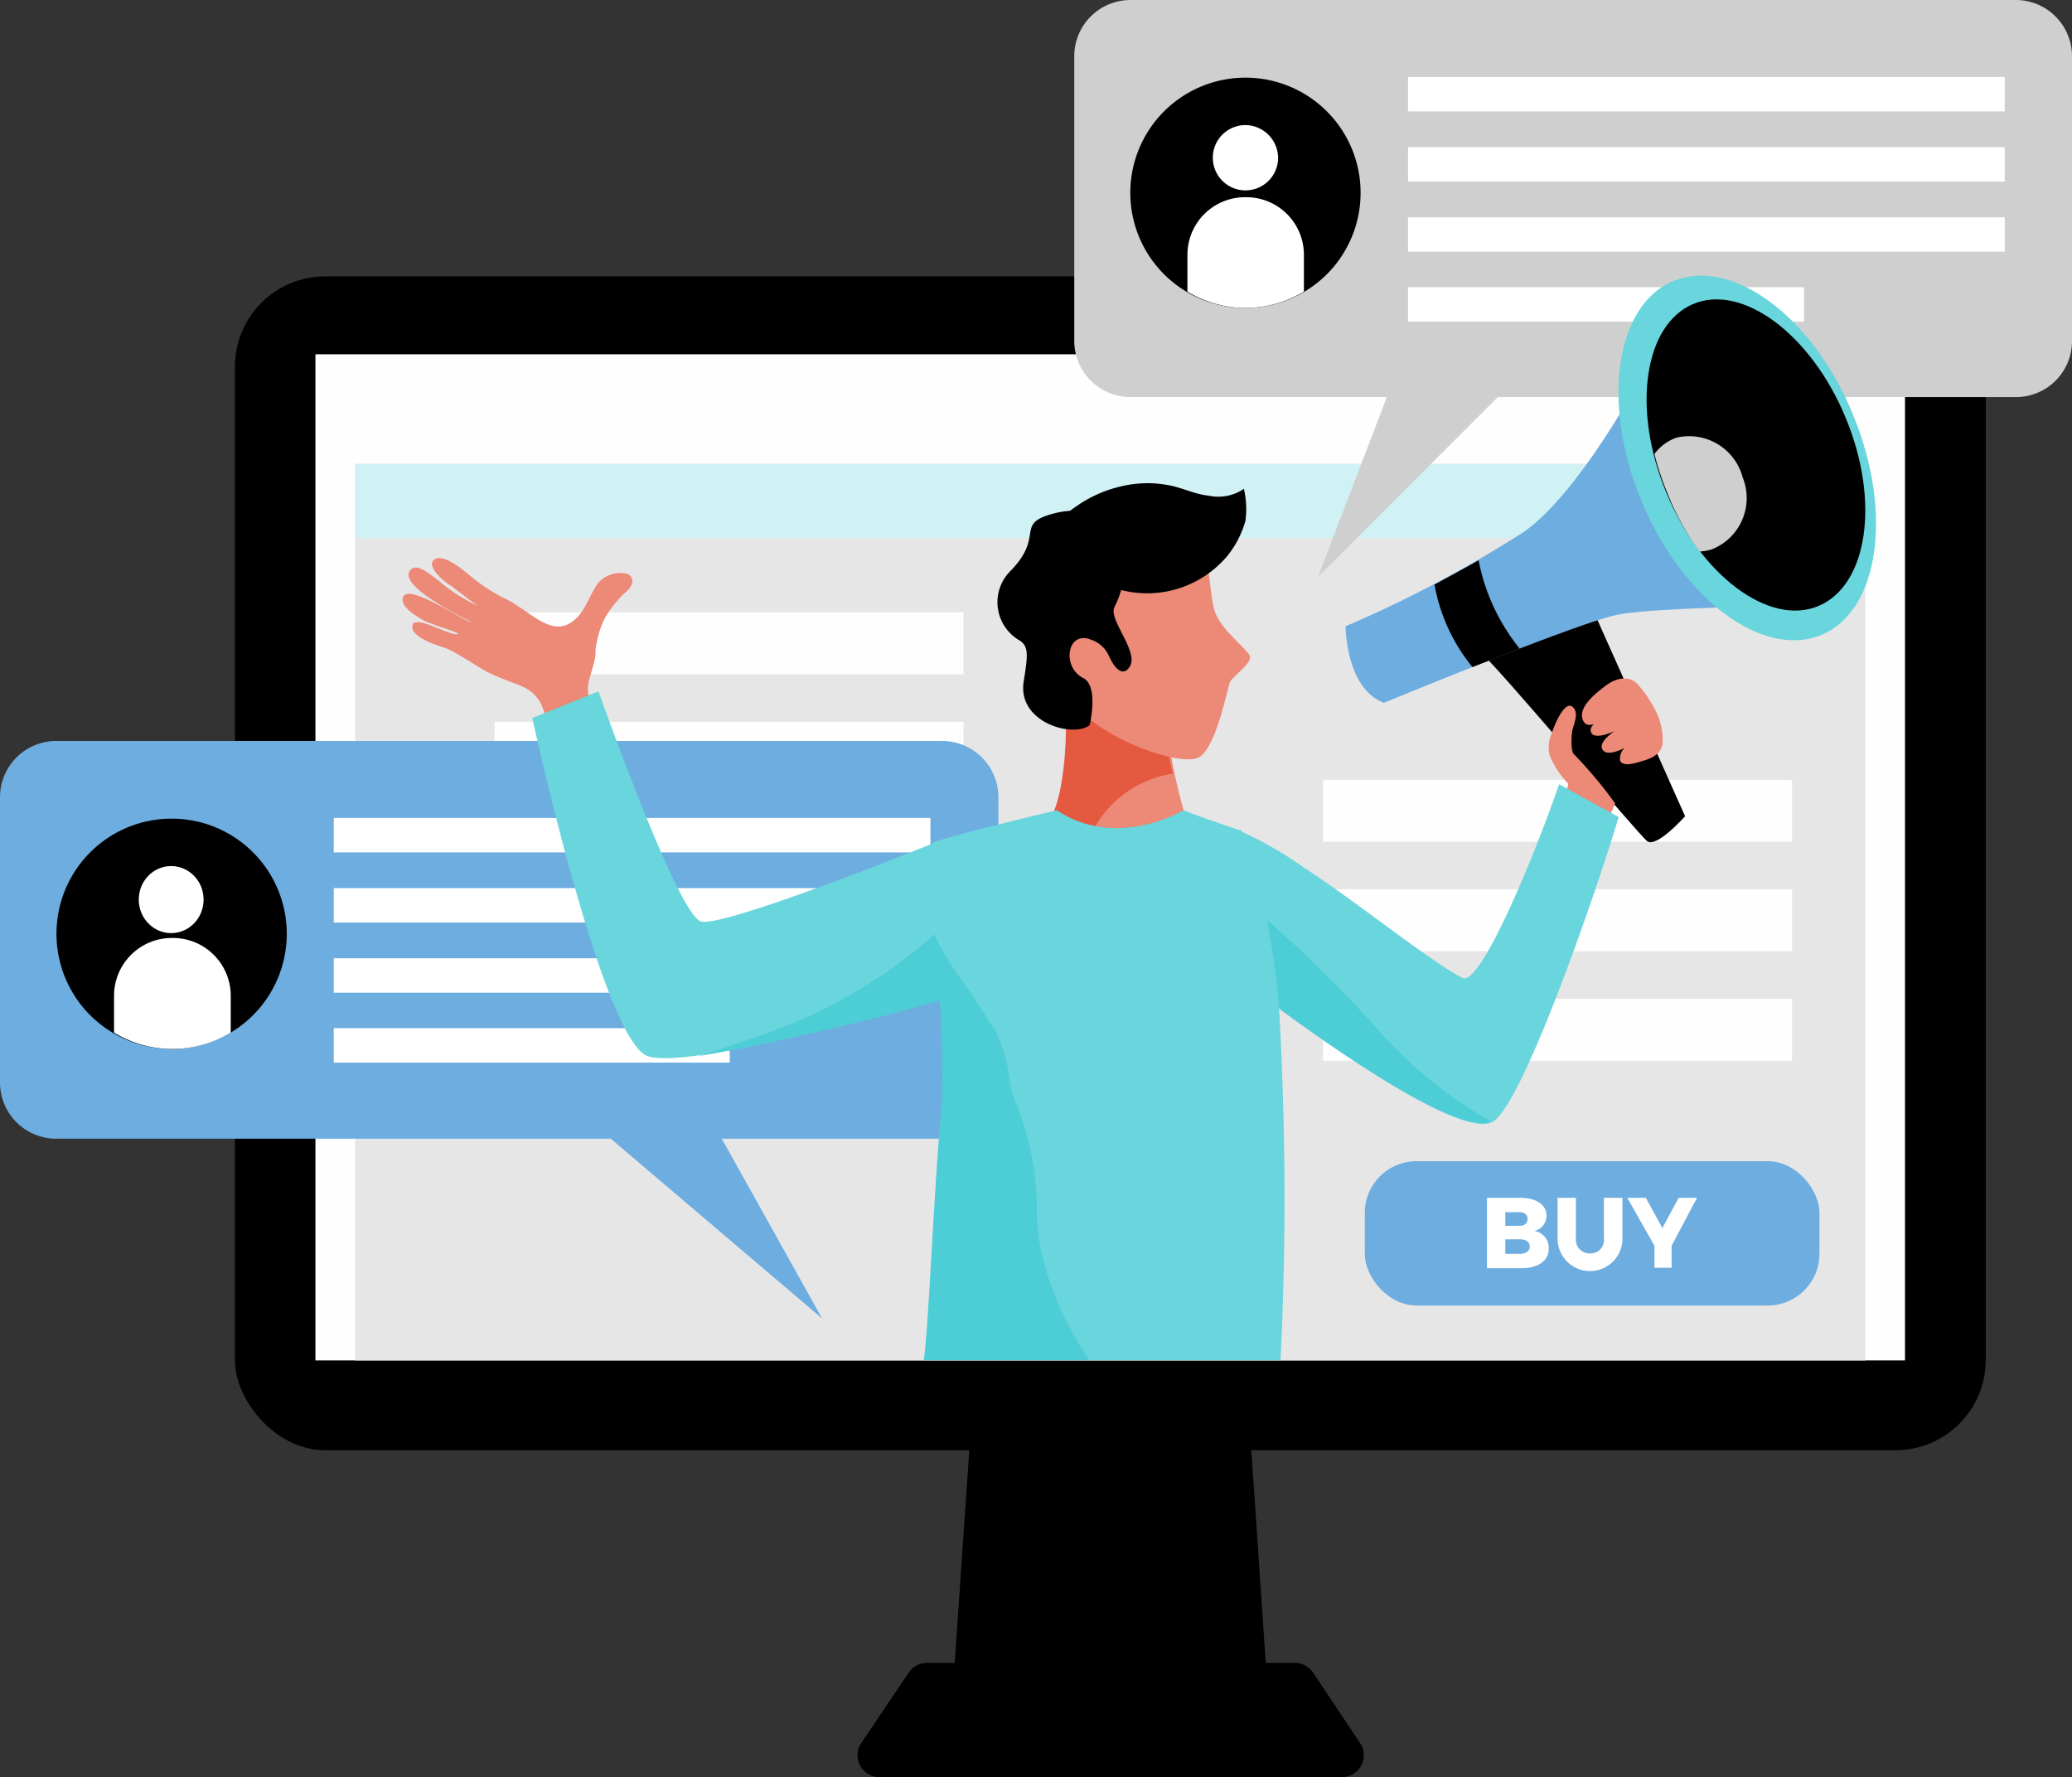 <svg xmlns="http://www.w3.org/2000/svg" viewBox="0 0 93.93 80.56"><rect x="0" y="0" width="93.93" height="80.56" fill="#333333" stroke="none"/><defs><style>.cls-1{fill:#fefefe;}.cls-2{fill:#e6e6e6;}.cls-3{fill:#d1f2f4;}.cls-4{fill:#6eade0;}.cls-5{fill:#fff;}.cls-6{fill:#cfcfcf;}.cls-7{fill:#ec8977;}.cls-8{fill:#e45940;}.cls-9{fill:#69d5dc;}.cls-10{fill:#4dcdd5;}</style></defs><title>redes</title><g id="Capa_2" data-name="Capa 2"><g id="Layer_1" data-name="Layer 1"><polygon points="57.6 78.61 43.06 78.61 44.26 61.08 56.41 61.08 57.6 78.61"/><path d="M59.51,75.8a1,1,0,0,0-.79-.42H42a1,1,0,0,0-.79.42L39,79.08a1,1,0,0,0,.79,1.48H60.91a1,1,0,0,0,.79-1.48Z"/><rect x="10.65" y="12.53" width="79.37" height="53.21" rx="4.09"/><rect class="cls-1" x="14.3" y="16.06" width="72.06" height="45.61"/><rect class="cls-2" x="16.1" y="21.03" width="68.46" height="40.64"/><rect class="cls-3" x="16.1" y="21.03" width="68.46" height="3.36"/><rect class="cls-1" x="59.98" y="35.35" width="21.26" height="2.81"/><rect class="cls-1" x="59.98" y="40.31" width="21.26" height="2.81"/><rect class="cls-1" x="59.98" y="45.28" width="21.26" height="2.81"/><rect class="cls-1" x="22.42" y="27.76" width="21.26" height="2.81"/><rect class="cls-1" x="22.42" y="32.72" width="21.26" height="2.81"/><path class="cls-4" d="M42.69,33.59H2.55A2.55,2.55,0,0,0,0,36.14V49.08a2.55,2.55,0,0,0,2.55,2.54H27.69l9.58,8.15-4.55-8.15h10a2.54,2.54,0,0,0,2.54-2.54V36.14A2.55,2.55,0,0,0,42.69,33.59Z"/><rect class="cls-5" x="15.13" y="37.08" width="27.05" height="1.56"/><rect class="cls-5" x="15.13" y="40.26" width="27.05" height="1.56"/><rect class="cls-5" x="15.13" y="43.44" width="27.05" height="1.56"/><rect class="cls-5" x="15.13" y="46.61" width="17.95" height="1.56"/><path d="M13,42.33a5.22,5.22,0,1,1-5.22-5.22A5.22,5.22,0,0,1,13,42.33Z"/><ellipse class="cls-5" cx="7.76" cy="40.78" rx="1.47" ry="1.52"/><path class="cls-5" d="M7.79,42.52h0a2.62,2.62,0,0,0-2.62,2.62v1.67a5.1,5.1,0,0,0,5.29,0V45.14A2.62,2.62,0,0,0,7.79,42.52Z"/><path class="cls-6" d="M91.39,0H51.25A2.55,2.55,0,0,0,48.7,2.55V15.49A2.55,2.55,0,0,0,51.25,18H62.87l-3.12,8.15L67.9,18H91.39a2.54,2.54,0,0,0,2.54-2.54V2.55A2.55,2.55,0,0,0,91.39,0Z"/><rect class="cls-5" x="63.83" y="3.49" width="27.05" height="1.56"/><rect class="cls-5" x="63.83" y="6.67" width="27.05" height="1.56"/><rect class="cls-5" x="63.83" y="9.85" width="27.05" height="1.56"/><rect class="cls-5" x="63.83" y="13.02" width="17.95" height="1.56"/><path d="M61.68,8.74a5.22,5.22,0,1,1-5.21-5.22A5.22,5.22,0,0,1,61.68,8.74Z"/><path class="cls-5" d="M57.94,7.19a1.48,1.48,0,1,1-1.47-1.52A1.5,1.5,0,0,1,57.94,7.19Z"/><path class="cls-5" d="M56.49,8.94h-.05a2.61,2.61,0,0,0-2.61,2.61v1.67a5.13,5.13,0,0,0,2.64.74,5.19,5.19,0,0,0,2.64-.74V11.55A2.61,2.61,0,0,0,56.49,8.94Z"/><rect class="cls-4" x="61.87" y="52.64" width="20.61" height="6.54" rx="2.34"/><path class="cls-5" d="M70.11,55.11a.71.71,0,0,1-.55.69.78.78,0,0,1,.65.8c0,.55-.48.89-1.23.89H67.41V54.3h1.52C69.65,54.3,70.11,54.62,70.11,55.11Zm-.86.14c0-.19-.14-.3-.37-.3h-.64v.62h.64C69.11,55.57,69.25,55.45,69.25,55.25Zm.1,1.25c0-.2-.18-.33-.47-.32h-.64v.66h.64C69.17,56.84,69.35,56.72,69.35,56.5Z"/><path class="cls-5" d="M72.09,56.82a.6.6,0,0,0,.62-.67V54.3h.84v1.85a1.47,1.47,0,0,1-2.94,0V54.3h.83v1.85A.62.62,0,0,0,72.09,56.82Z"/><path class="cls-5" d="M75.78,56.47v1H75v-1L73.77,54.3h.84l.75,1.37.74-1.37h.83Z"/><path class="cls-7" d="M52.76,31.89a12.08,12.08,0,0,1-3.22.14,4.59,4.59,0,0,1-1.13-.25c.05,1.34.06,4.49-.89,5.79,0,0,.34,1.54,3.13,1.59s3.11-2.06,3.11-2.06A27.82,27.82,0,0,1,52.76,31.89Z"/><path class="cls-8" d="M47.53,37.62l0,.11h0a.89.89,0,0,0,.09.16h0a2.08,2.08,0,0,0,.15.2l0,0a2.34,2.34,0,0,0,.51.44l0,0a2.69,2.69,0,0,0,.38.2l.06,0a3.46,3.46,0,0,0,.49.17,3.81,3.81,0,0,1,.82-2,4.94,4.94,0,0,1,3.14-1.83,18.8,18.8,0,0,1-.51-3.29,12.08,12.08,0,0,1-3.22.14,4.59,4.59,0,0,1-1.13-.25c.05,1.34.06,4.49-.89,5.79v0Z"/><path class="cls-7" d="M48.9,24.36s4.57-1.35,5.3-.24.59,2.89.9,3.68,1.43,1.62,1.56,1.93-.76.92-.89,1.17-.58,2.83-1.37,3.4-5.06-.94-6.11-2.95S47.67,25,48.9,24.36Z"/><path d="M51,25.16a4.53,4.53,0,0,1-.48,2.36c-.28.55,1.09,2,.71,2.67-.25.44-.62.32-1-.54a1.34,1.34,0,0,0-.74-.64c-1.12-.48-1.38,1.23-.38,1.73.71.36.29,2.13.29,2.13-.76.59-3.25-.11-3-1.93.18-1.16.26-1.6-.15-1.89a2,2,0,0,1-.48-3.13c1.66-1.66.14-2.18,2.07-2.66S51.4,24,51,25.16Z"/><path d="M47.57,24.19c.11-.42.87-1,1.24-1.25a5.77,5.77,0,0,1,2-.89A5.11,5.11,0,0,1,53,22c.63.12,1.15.4,1.79.47a2.07,2.07,0,0,0,1.6-.31,4.05,4.05,0,0,1,.07,1.45,4.47,4.47,0,0,1-.82,1.59,4.75,4.75,0,0,1-5.23,1.42,3.72,3.72,0,0,1-2-1.41A4.38,4.38,0,0,0,47.57,24.19Z"/><path d="M72,27.17,76.39,37s-1.29,1.46-1.72,1.13-7.06-8.28-7.71-8.7S72,27.17,72,27.17Z"/><path class="cls-4" d="M61,28.39s0,2.82,1.74,3.47c0,0,8.85-3.66,10.62-4s8.25-.4,8.25-.4L75.1,15.79s-3.13,6.26-6,8.31A55.44,55.44,0,0,1,61,28.39Z"/><path d="M66.75,30.24l2.14-.84a9.09,9.09,0,0,1-1.86-4c-.67.38-1.36.75-2,1.1A8.16,8.16,0,0,0,66.75,30.24Z"/><path class="cls-9" d="M84,18.79c1.84,4.44,1.19,8.93-1.45,10s-6.28-1.62-8.13-6.06-1.19-8.93,1.46-10S82.19,14.35,84,18.79Z"/><path d="M83.67,18.94c1.57,3.78,1,7.59-1.23,8.53s-5.35-1.38-6.91-5.16-1-7.59,1.23-8.53S82.11,15.16,83.67,18.94Z"/><path class="cls-7" d="M71.39,34.23c-.21-.12-.15-.91-.11-1.12s.29-.74.07-1c-.39-.54-.95.92-1,1.13a1.52,1.52,0,0,0-.1,1,4,4,0,0,0,.84,1.28c0,.14-.08.29-.14.45a11.91,11.91,0,0,1,1.07.54c.42.25.4.55.8.83l.4-.92A19.87,19.87,0,0,0,71.39,34.23Z"/><path class="cls-7" d="M74.22,31c-.38-.41-1-.25-1.44.09s-1.31,1-1,1.6,1.47-.58,1.47-.58c-.47.4-1.32.72-1.11,1.11s1.33-.18,1.57-.36c-.24.06-1.46.8-1,1.19.33.27,1.23-.29,1.5-.48-.36.11-.85.43-.76.93.16.27.7.09,1,0s.88-.26.92-.83a3,3,0,0,0,0-.31A3,3,0,0,0,75,32.12,5,5,0,0,0,74.22,31Z"/><path class="cls-7" d="M27.68,34.28a5.17,5.17,0,0,1-.51-1.09c-.11-.32-.19-.66-.3-1a2.54,2.54,0,0,1-.22-1,2.3,2.3,0,0,1,.12-.58c.06-.25.15-.5.2-.75s0-.45.07-.67A4.17,4.17,0,0,1,27.43,28a4.88,4.88,0,0,1,.57-.78,3.82,3.82,0,0,1,.34-.36.87.87,0,0,0,.3-.38.35.35,0,0,0-.26-.48,1.35,1.35,0,0,0-1.25.41c-.34.45-.49,1-.86,1.46-1.14,1.35-2.2-.24-3.53-.81a8.15,8.15,0,0,1-1.27-.83c-.24-.18-1.26-1.14-1.74-.89s.34,1,.68,1.19c.13.08,1.26,1,1.41,1a7.31,7.31,0,0,1-1.9-1.18c-.5-.39-1-.78-1.26-.56-.85.69,2.46,2.27,2.72,2.42-.28,0-2.87-1.81-3.11-1.14-.13.37.4.74.84,1s1.48.51,1.68.67c-.39.14-2.1-1-2.1-.32,0,.47,1.06.82,1.46.94s1.63.95,2,1.13c1.28.61,1.81.54,2.31,1.3.32.49.89,3.07,1.36,4Z"/><path class="cls-9" d="M70.68,35.55c-1.14,3.32-3.58,9.19-4.38,8.78-1.51-.77-4.76-3.43-7.19-5a17.24,17.24,0,0,0-2.82-1.63l1.69,8s8,6.08,9.69,5.15c1.32-.73,4.56-10,5.71-13.81Z"/><path class="cls-10" d="M62.75,47a54.48,54.48,0,0,0-5.28-5.26l.27,3.8s8.07,6.07,9.86,5.31A20.59,20.59,0,0,1,62.75,47Z"/><path class="cls-9" d="M42.7,38.07s-9.85,4-10.92,3.7-4.65-10.43-4.65-10.43l-3,1.21s3.19,14.64,5.24,15.33S43.66,45,43.66,45A20.82,20.82,0,0,0,42.7,38.07Z"/><path class="cls-10" d="M34.3,47c-.87.31-1.76.61-2.64.88a115.26,115.26,0,0,0,12-2.82,21,21,0,0,0-.21-3.72A23.28,23.28,0,0,1,34.3,47Z"/><path class="cls-6" d="M79,21.64a2.51,2.51,0,0,0-3-1.8,2.12,2.12,0,0,0-1,.74,12.05,12.05,0,0,0,.57,1.73A11.61,11.61,0,0,0,77.05,25a2.2,2.2,0,0,0,.56-.1A2.5,2.5,0,0,0,79,21.64Z"/><path class="cls-9" d="M42.72,50.06c-.35,3.41-.62,10.6-.83,11.6H58.05a150.15,150.15,0,0,0-.07-16,30.81,30.81,0,0,0-1.69-8s-1.21-.38-2.64-.93c0,0-3,1.82-5.74,0,0,0-5,1.19-5.61,1.47S43.09,46.41,42.72,50.06Z"/><path class="cls-10" d="M47,54.74a12.86,12.86,0,0,0-.92-4.67,4.26,4.26,0,0,1-.3-1,6.76,6.76,0,0,0-.69-2.39L44,45c-.2-.27-.41-.55-.64-.89a14.72,14.72,0,0,1-1-1.74,58,58,0,0,1,.34,7.69c-.35,3.41-.62,10.6-.83,11.6h7.52a14.09,14.09,0,0,1-2.11-4.6A8.22,8.22,0,0,1,47,54.74Z"/></g></g></svg>